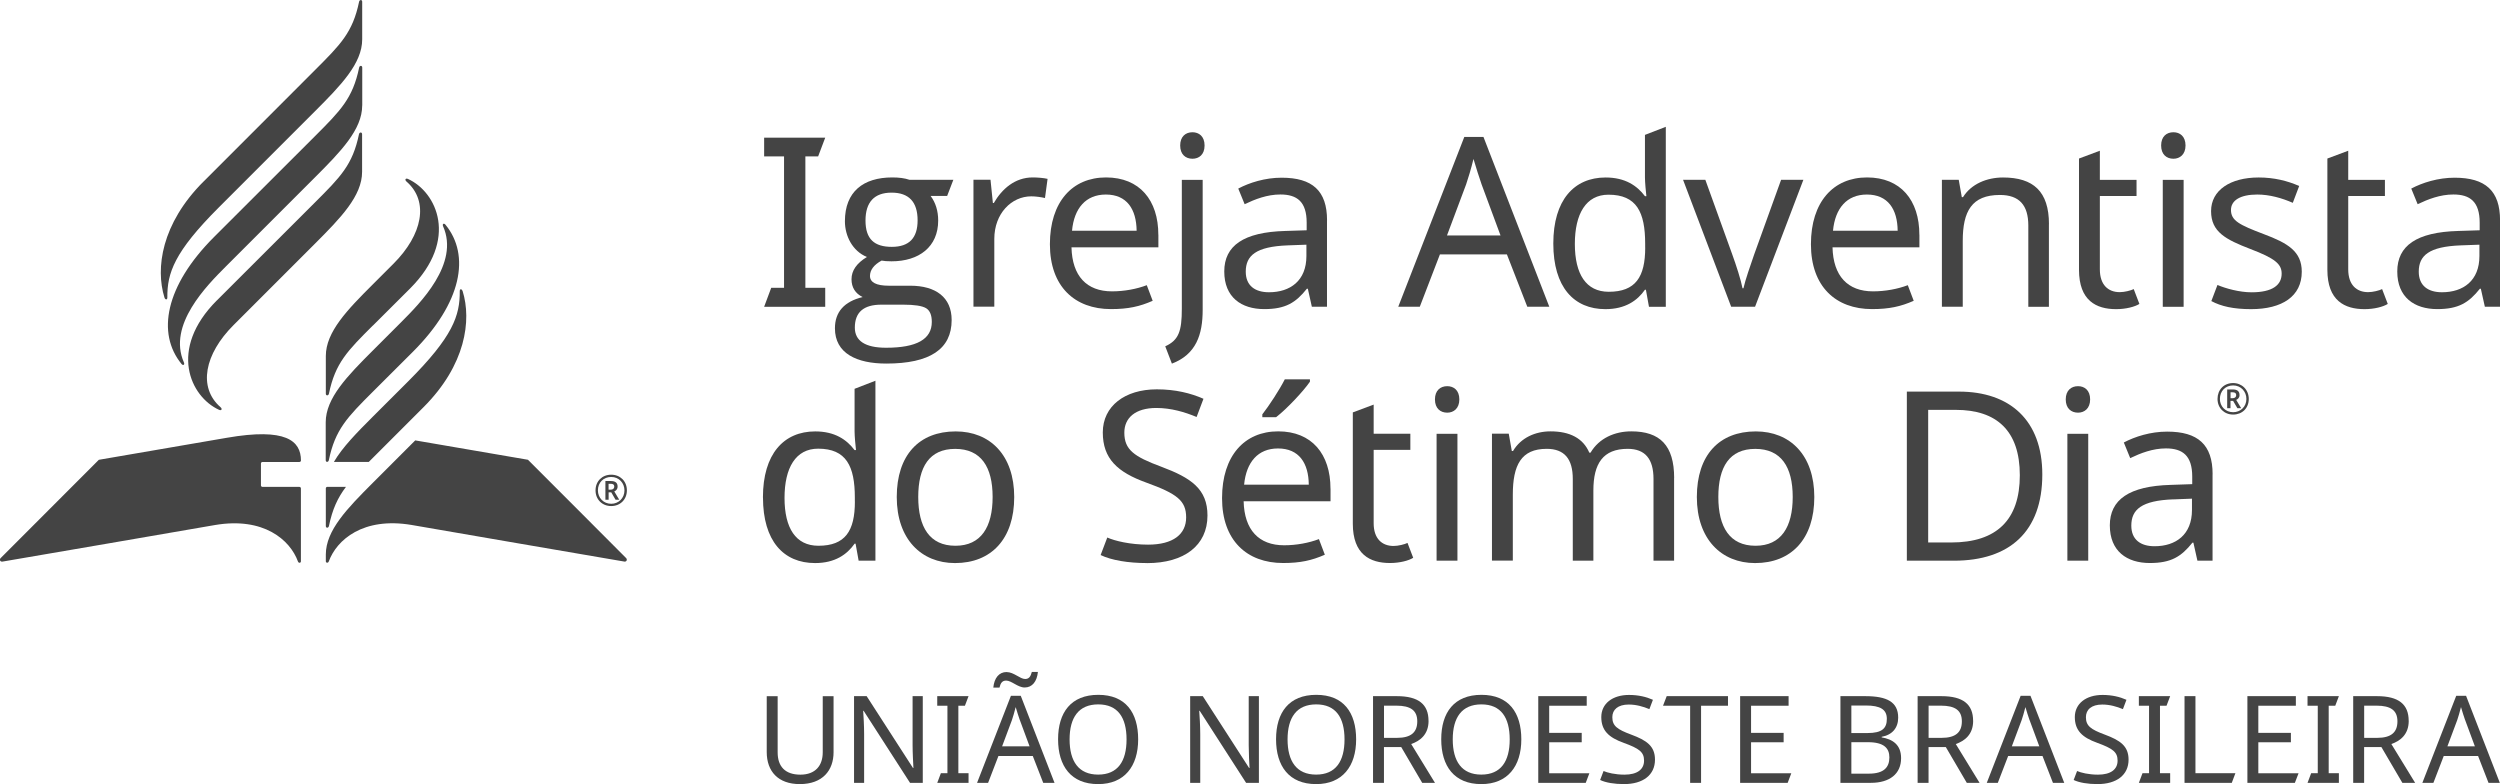 <?xml version="1.0" encoding="UTF-8"?>
<!DOCTYPE svg PUBLIC "-//W3C//DTD SVG 1.1//EN" "http://www.w3.org/Graphics/SVG/1.1/DTD/svg11.dtd">
<!-- Creator: CorelDRAW 2021 (64 Bit) -->
<svg xmlns="http://www.w3.org/2000/svg" xml:space="preserve" width="22.685mm" height="7.115mm" version="1.1" style="shape-rendering:geometricPrecision; text-rendering:geometricPrecision; image-rendering:optimizeQuality; fill-rule:evenodd; clip-rule:evenodd"
viewBox="0 0 473.57 148.53"
 xmlns:xlink="http://www.w3.org/1999/xlink"
 xmlns:xodm="http://www.corel.com/coreldraw/odm/2003">
 <defs>
  <style type="text/css">
   <![CDATA[
    .fil0 {fill:#444444;fill-rule:nonzero}
   ]]>
  </style>
 </defs>
 <g id="Layer_x0020_1">
  <g id="_2207589749472">
   <g id="LiveType">
    <g>
     <g>
      <path class="fil0" d="M157.9 142.5c0,3.4 -2.05,6.03 -6.4,6.03 -4.1,0 -6.26,-2.42 -6.26,-6.07l0 -10.58 2.07 0 0 10.65c0,2.67 1.43,4.21 4.3,4.21 2.88,0 4.24,-1.75 4.24,-4.23l0 -10.63 2.05 0 0 10.63 0 0z"/>
      <path class="fil0" d="M172.39 148.3l-8.79 -13.65 -0.09 0c0.07,1.08 0.18,2.78 0.18,4.47l0 9.18 -1.91 0 0 -16.43 2.39 0 8.77 13.6 0.09 0c-0.04,-0.74 -0.16,-2.83 -0.16,-4.33l0 -9.27 1.93 0 0 16.43 -2.42 0 0 0z"/>
      <polygon class="fil0" points="177.54,148.3 178.23,146.46 179.47,146.46 179.47,133.69 177.54,133.69 177.54,131.87 183.47,131.87 182.78,133.69 181.54,133.69 181.54,146.46 183.47,146.46 183.47,148.3 "/>
      <path class="fil0" d="M195.64 143.21l-6.51 0 -1.96 5.09 -2.09 0 6.42 -16.5 1.86 0 6.4 16.5 -2.14 0 -1.98 -5.09 0 -0zm-4.95 -15.9c1.36,0 2.53,1.31 3.5,1.31 0.71,0 1.04,-0.44 1.27,-1.34l1.15 0c-0.18,1.8 -1.06,2.95 -2.51,2.95 -1.29,0 -2.49,-1.31 -3.5,-1.31 -0.73,0 -1.06,0.44 -1.27,1.33l-1.17 0c0.18,-1.82 1.08,-2.95 2.53,-2.95zm2.49 9.09c-0.14,-0.37 -0.62,-1.89 -0.78,-2.46 -0.23,0.94 -0.53,1.93 -0.71,2.46l-1.86 4.97 5.2 0 -1.84 -4.97 0 0z"/>
      <path class="fil0" d="M208.02 148.53c-5.13,0 -7.59,-3.41 -7.59,-8.49 0,-5.09 2.46,-8.42 7.62,-8.42 5.15,0 7.55,3.34 7.55,8.44 0,5.11 -2.62,8.47 -7.57,8.47l0 0zm0 -1.8c3.73,0 5.38,-2.53 5.38,-6.67 0,-4.14 -1.66,-6.63 -5.36,-6.63 -3.71,0 -5.43,2.49 -5.43,6.63 0,4.14 1.7,6.67 5.41,6.67z"/>
      <path class="fil0" d="M236.05 148.3l-8.79 -13.65 -0.09 0c0.07,1.08 0.19,2.78 0.19,4.47l0 9.18 -1.91 0 0 -16.43 2.39 0 8.77 13.6 0.09 0c-0.05,-0.74 -0.16,-2.83 -0.16,-4.33l0 -9.27 1.93 0 0 16.43 -2.42 0 0 0z"/>
      <path class="fil0" d="M249.31 148.53c-5.13,0 -7.59,-3.41 -7.59,-8.49 0,-5.09 2.46,-8.42 7.62,-8.42 5.15,0 7.55,3.34 7.55,8.44 0,5.11 -2.62,8.47 -7.57,8.47l0 0zm0 -1.8c3.73,0 5.38,-2.53 5.38,-6.67 0,-4.14 -1.66,-6.63 -5.36,-6.63 -3.71,0 -5.43,2.49 -5.43,6.63 0,4.14 1.7,6.67 5.41,6.67z"/>
      <path class="fil0" d="M270.61 136.54c0,2.62 -1.63,3.82 -3.29,4.4l4.51 7.36 -2.42 0 -3.98 -6.79 -3.27 0 0 6.79 -2.07 0 0 -16.43 4.53 0c4.07,0 5.98,1.54 5.98,4.67l-0 -0zm-8.44 -2.87l0 6.1 2.46 0c2.67,0 3.84,-1.06 3.84,-3.13 0,-2.07 -1.27,-2.97 -3.96,-2.97l-2.35 0 0 0z"/>
      <path class="fil0" d="M280.6 148.53c-5.13,0 -7.59,-3.41 -7.59,-8.49 0,-5.09 2.46,-8.42 7.62,-8.42 5.15,0 7.55,3.34 7.55,8.44 0,5.11 -2.62,8.47 -7.57,8.47l0 0zm0 -1.8c3.73,0 5.38,-2.53 5.38,-6.67 0,-4.14 -1.66,-6.63 -5.36,-6.63 -3.71,0 -5.43,2.49 -5.43,6.63 0,4.14 1.7,6.67 5.41,6.67z"/>
      <polygon class="fil0" points="291.39,148.3 291.39,131.87 300.57,131.87 300.57,133.69 293.46,133.69 293.46,138.82 299.62,138.82 299.62,140.61 293.46,140.61 293.46,146.48 301.07,146.48 300.38,148.3 "/>
      <path class="fil0" d="M307.62 148.53c-1.84,0 -3.47,-0.28 -4.51,-0.78l0.65 -1.7c0.71,0.32 2.21,0.69 3.96,0.69 2.44,0 3.71,-1.01 3.71,-2.65 0,-1.63 -0.9,-2.3 -3.87,-3.38 -2.81,-1.01 -4.23,-2.32 -4.23,-4.88 0,-2.56 2.14,-4.19 5.25,-4.19 1.8,0 3.29,0.37 4.53,0.92l-0.67 1.77c-1.15,-0.48 -2.48,-0.87 -3.91,-0.87 -2.05,0 -3.11,0.97 -3.11,2.39 0,1.66 0.92,2.32 3.59,3.31 2.9,1.08 4.49,2.16 4.49,4.74 0,2.92 -2.28,4.63 -5.87,4.63l-0 0z"/>
      <polygon class="fil0" points="320.16,148.3 320.16,133.69 315.02,133.69 315.72,131.87 327.33,131.87 327.33,133.69 322.23,133.69 322.23,148.3 "/>
      <polygon class="fil0" points="329.63,148.3 329.63,131.87 338.81,131.87 338.81,133.69 331.7,133.69 331.7,138.82 337.87,138.82 337.87,140.61 331.7,140.61 331.7,146.48 339.32,146.48 338.63,148.3 "/>
      <path class="fil0" d="M353.33 131.87c4.09,0 6.24,1.08 6.24,4.07 0,1.93 -1.11,3.27 -3.13,3.63l0 0.11c2.07,0.35 3.68,1.38 3.68,3.94 0,2.99 -2.19,4.67 -5.71,4.67l-5.78 0 0 -16.43 4.69 0 0 0zm0.41 6.99c2.81,0 3.68,-0.92 3.68,-2.69 0,-1.77 -1.22,-2.53 -4,-2.53l-2.72 0 0 5.22 3.04 0 0 0zm-3.04 7.69l3.31 0c2.9,0 3.89,-1.24 3.89,-3.08 0,-1.73 -1.01,-2.88 -4.05,-2.88l-3.15 0 0 5.96z"/>
      <path class="fil0" d="M373.77 136.54c0,2.62 -1.63,3.82 -3.29,4.4l4.51 7.36 -2.42 0 -3.98 -6.79 -3.27 0 0 6.79 -2.07 0 0 -16.43 4.53 0c4.07,0 5.98,1.54 5.98,4.67l0 -0zm-8.44 -2.87l0 6.1 2.46 0c2.67,0 3.84,-1.06 3.84,-3.13 0,-2.07 -1.27,-2.97 -3.96,-2.97l-2.35 0 -0 0z"/>
      <path class="fil0" d="M386.91 143.21l-6.51 0 -1.96 5.09 -2.09 0 6.42 -16.5 1.86 0 6.4 16.5 -2.14 0 -1.98 -5.09 0 -0zm-2.46 -6.81c-0.14,-0.37 -0.62,-1.89 -0.78,-2.46 -0.23,0.94 -0.53,1.93 -0.71,2.46l-1.86 4.97 5.2 0 -1.84 -4.97 0 0z"/>
      <path class="fil0" d="M397.32 148.53c-1.84,0 -3.47,-0.28 -4.51,-0.78l0.65 -1.7c0.71,0.32 2.21,0.69 3.96,0.69 2.44,0 3.71,-1.01 3.71,-2.65 0,-1.63 -0.9,-2.3 -3.86,-3.38 -2.81,-1.01 -4.24,-2.32 -4.24,-4.88 0,-2.56 2.14,-4.19 5.25,-4.19 1.8,0 3.29,0.37 4.53,0.92l-0.67 1.77c-1.15,-0.48 -2.48,-0.87 -3.91,-0.87 -2.05,0 -3.1,0.97 -3.1,2.39 0,1.66 0.92,2.32 3.59,3.31 2.9,1.08 4.49,2.16 4.49,4.74 0,2.92 -2.28,4.63 -5.87,4.63l-0 0z"/>
      <polygon class="fil0" points="405.16,148.3 405.85,146.46 407.09,146.46 407.09,133.69 405.16,133.69 405.16,131.87 411.09,131.87 410.4,133.69 409.16,133.69 409.16,146.46 411.09,146.46 411.09,148.3 "/>
      <polygon class="fil0" points="413.81,131.87 415.88,131.87 415.88,146.46 423.45,146.46 422.76,148.3 413.81,148.3 "/>
      <polygon class="fil0" points="425.72,148.3 425.72,131.87 434.9,131.87 434.9,133.69 427.79,133.69 427.79,138.82 433.96,138.82 433.96,140.61 427.79,140.61 427.79,146.48 435.41,146.48 434.71,148.3 "/>
      <polygon class="fil0" points="437.11,148.3 437.8,146.46 439.05,146.46 439.05,133.69 437.11,133.69 437.11,131.87 443.05,131.87 442.36,133.69 441.12,133.69 441.12,146.46 443.05,146.46 443.05,148.3 "/>
      <path class="fil0" d="M456.28 136.54c0,2.62 -1.63,3.82 -3.29,4.4l4.51 7.36 -2.42 0 -3.98 -6.79 -3.27 0 0 6.79 -2.07 0 0 -16.43 4.53 0c4.07,0 5.98,1.54 5.98,4.67l0 -0zm-8.44 -2.87l0 6.1 2.46 0c2.67,0 3.84,-1.06 3.84,-3.13 0,-2.07 -1.27,-2.97 -3.96,-2.97l-2.35 0 -0 0z"/>
      <path class="fil0" d="M469.42 143.21l-6.51 0 -1.96 5.09 -2.09 0 6.42 -16.5 1.86 0 6.4 16.5 -2.14 0 -1.98 -5.09 0 -0zm-2.46 -6.81c-0.14,-0.37 -0.62,-1.89 -0.78,-2.46 -0.23,0.94 -0.53,1.93 -0.71,2.46l-1.86 4.97 5.2 0 -1.84 -4.97 0 0z"/>
     </g>
     <g>
      <polygon class="fil0" points="144.75,58.11 146.09,54.52 148.52,54.52 148.52,29.62 144.75,29.62 144.75,26.08 156.32,26.08 154.98,29.62 152.56,29.62 152.56,54.52 156.32,54.52 156.32,58.11 "/>
      <path class="fil0" d="M158.16 62.19c0,-3.09 1.75,-5.07 5.25,-5.92 -1.39,-0.67 -2.11,-1.84 -2.11,-3.37 0,-1.66 0.99,-3.05 2.92,-4.22 -2.74,-1.12 -4.17,-3.99 -4.17,-6.77 0,-5.61 3.5,-8.3 8.97,-8.3 1.26,0 2.33,0.13 3.27,0.45l8.3 0 -1.17 3.05 -3.14 0c0.94,1.25 1.44,2.83 1.44,4.67 0,4.98 -3.63,7.72 -8.84,7.72 -0.81,0 -1.44,-0.05 -1.88,-0.14 -1.48,0.81 -2.2,1.8 -2.2,2.92 0,1.21 1.21,1.84 3.54,1.84l4.08 0c4.84,0 7.85,2.2 7.85,6.5 0,5.52 -4.13,8.25 -12.38,8.25 -5.61,0 -9.73,-1.93 -9.73,-6.68l-0 0zm18.35 -1.21c0,-1.3 -0.36,-2.15 -1.08,-2.6 -0.76,-0.45 -2.2,-0.67 -4.35,-0.67l-4.13 0c-3.36,0 -5.02,1.44 -5.02,4.35 0,2.51 1.97,3.81 5.92,3.81 5.79,0 8.66,-1.61 8.66,-4.89l0 0zm-2.69 -19.24c0,-3.5 -1.66,-5.25 -4.93,-5.25 -3.27,0 -4.94,1.79 -4.94,5.29 0,3.5 1.66,4.98 4.98,4.98 3.32,0 4.89,-1.7 4.89,-5.02l0 0z"/>
      <path class="fil0" d="M198.44 33.88l-0.49 3.63c-0.76,-0.18 -1.8,-0.32 -2.6,-0.32 -3.72,0 -7,3.23 -7,8.07l0 12.83 -3.95 0 0 -24.04 3.23 0 0.45 4.4 0.18 0c1.53,-2.65 3.99,-4.84 7.36,-4.84 0.9,0 2.02,0.09 2.83,0.27l0 -0z"/>
      <path class="fil0" d="M219.43 44.47l0 2.38 -16.46 0c0.13,5.43 2.87,8.34 7.67,8.34 2.33,0 4.71,-0.45 6.59,-1.17l1.12 2.96c-2.47,1.08 -4.62,1.57 -7.9,1.57 -6.86,0 -11.57,-4.26 -11.57,-12.29 0,-8.03 4.26,-12.65 10.63,-12.65 6.37,0 9.91,4.31 9.91,10.86zm-16.37 -0.76l12.25 0c-0.05,-4.08 -1.84,-6.86 -5.83,-6.86 -3.77,0 -6.01,2.56 -6.41,6.86l-0 0z"/>
      <path class="fil0" d="M220.73 65.6c2.56,-1.17 3.14,-2.87 3.14,-7.13l0 -24.4 3.95 0 0 24.63c0,4.71 -1.25,8.43 -5.83,10.18l-1.26 -3.28 0 0zm5.16 -40.55c1.21,0 2.29,0.76 2.29,2.51 0,1.75 -1.08,2.51 -2.29,2.51 -1.3,0 -2.33,-0.81 -2.33,-2.51 0,-1.7 1.03,-2.51 2.33,-2.51z"/>
      <path class="fil0" d="M251.37 41.73l0 16.37 -2.87 0 -0.76 -3.41 -0.18 0c-2.11,2.65 -4.04,3.86 -8.07,3.86 -4.35,0 -7.58,-2.24 -7.58,-7.13 0,-4.89 3.68,-7.45 11.53,-7.67l4.08 -0.13 0 -1.44c0,-3.99 -1.84,-5.34 -4.98,-5.34 -2.51,0 -4.8,0.9 -6.77,1.84l-1.21 -2.96c2.11,-1.12 5.07,-2.06 8.21,-2.06 5.83,0 8.61,2.47 8.61,8.07l0 0zm-7.45 4.75c-6.01,0.23 -7.94,1.93 -7.94,4.98 0,2.69 1.8,3.9 4.4,3.9 4.04,0 7.09,-2.2 7.09,-6.86l0 -2.15 -3.54 0.13 -0 0z"/>
      <path class="fil0" d="M285.45 48.19l-12.69 0 -3.81 9.91 -4.08 0 12.51 -32.16 3.63 0 12.47 32.16 -4.17 0 -3.86 -9.91 0 0zm-4.8 -13.28c-0.27,-0.72 -1.21,-3.68 -1.53,-4.8 -0.45,1.84 -1.03,3.77 -1.39,4.8l-3.63 9.69 10.14 0 -3.59 -9.69z"/>
      <path class="fil0" d="M294.24 46.13c0,-8.25 3.95,-12.51 9.91,-12.51 3.72,0 5.97,1.57 7.45,3.54l0.27 0c-0.09,-0.76 -0.27,-2.65 -0.27,-3.54l0 -8.07 3.95 -1.53 0 34.09 -3.19 0 -0.58 -3.23 -0.18 0c-1.43,2.06 -3.72,3.68 -7.49,3.68 -5.97,0 -9.87,-4.17 -9.87,-12.43l0 0zm17.4 0.76l0 -0.72c0,-5.97 -1.61,-9.29 -6.95,-9.29 -4.26,0 -6.37,3.63 -6.37,9.33 0,5.7 2.11,9.06 6.42,9.06 5.07,0 6.91,-2.78 6.91,-8.39l0 0z"/>
      <path class="fil0" d="M318.82 34.06l4.22 0 5.11 14.17c0.72,1.97 1.66,4.89 1.93,6.37l0.18 0c0.32,-1.48 1.35,-4.44 2.02,-6.37l5.11 -14.17 4.22 0 -9.15 24.04 -4.53 0 -9.11 -24.04z"/>
      <path class="fil0" d="M363.59 44.47l0 2.38 -16.46 0c0.13,5.43 2.87,8.34 7.67,8.34 2.33,0 4.71,-0.45 6.59,-1.17l1.12 2.96c-2.47,1.08 -4.62,1.57 -7.9,1.57 -6.86,0 -11.57,-4.26 -11.57,-12.29 0,-8.03 4.26,-12.65 10.63,-12.65 6.37,0 9.91,4.31 9.91,10.86zm-16.37 -0.76l12.25 0c-0.04,-4.08 -1.84,-6.86 -5.83,-6.86 -3.77,0 -6.01,2.56 -6.42,6.86l0 0z"/>
      <path class="fil0" d="M388.12 42.45l0 15.66 -3.9 0 0 -15.39c0,-3.86 -1.71,-5.79 -5.38,-5.79 -5.34,0 -7.04,3.1 -7.04,8.7l0 12.47 -3.95 0 0 -24.04 3.19 0 0.58 3.28 0.23 0c1.57,-2.51 4.53,-3.72 7.58,-3.72 5.74,0 8.7,2.64 8.7,8.84l0 -0z"/>
      <path class="fil0" d="M404.18 54.74l1.08 2.83c-0.85,0.54 -2.56,0.99 -4.4,0.99 -3.77,0 -7.04,-1.61 -7.04,-7.45l0 -21.08 3.95 -1.48 0 5.52 6.95 0 0 3.05 -6.95 0 0 13.91c0,2.92 1.57,4.31 3.77,4.31 0.9,0 2.11,-0.31 2.65,-0.58l0 0z"/>
      <path class="fil0" d="M414 27.56c0,1.7 -1.08,2.51 -2.29,2.51 -1.3,0 -2.33,-0.81 -2.33,-2.51 0,-1.71 1.03,-2.51 2.33,-2.51 1.21,0 2.29,0.76 2.29,2.51zm-0.36 30.55l-3.95 0 0 -24.04 3.95 0 0 24.04z"/>
      <path class="fil0" d="M426.43 58.56c-3.37,0 -5.7,-0.54 -7.54,-1.53l1.16 -3.05c1.57,0.67 4.17,1.39 6.46,1.39 3.99,0 5.7,-1.39 5.7,-3.54 0,-1.79 -1.21,-2.87 -5.92,-4.66 -4.67,-1.8 -7.45,-3.23 -7.45,-7.18 0,-3.95 3.63,-6.37 9.02,-6.37 2.91,0 5.43,0.63 7.67,1.61l-1.21 3.19c-2.06,-0.9 -4.4,-1.57 -6.73,-1.57 -3.23,0 -4.98,1.12 -4.98,2.92 0,2.02 1.57,2.82 6.19,4.57 4.57,1.71 7.22,3.28 7.22,7.13 0,4.67 -3.72,7.09 -9.6,7.09l0 0z"/>
      <path class="fil0" d="M451.23 54.74l1.08 2.83c-0.85,0.54 -2.56,0.99 -4.4,0.99 -3.77,0 -7.04,-1.61 -7.04,-7.45l0 -21.08 3.95 -1.48 0 5.52 6.95 0 0 3.05 -6.95 0 0 13.91c0,2.92 1.57,4.31 3.77,4.31 0.9,0 2.11,-0.31 2.65,-0.58l0 0z"/>
      <path class="fil0" d="M473.57 41.73l0 16.37 -2.87 0 -0.76 -3.41 -0.18 0c-2.11,2.65 -4.04,3.86 -8.07,3.86 -4.35,0 -7.58,-2.24 -7.58,-7.13 0,-4.89 3.68,-7.45 11.53,-7.67l4.08 -0.13 0 -1.44c0,-3.99 -1.84,-5.34 -4.98,-5.34 -2.51,0 -4.8,0.9 -6.77,1.84l-1.21 -2.96c2.11,-1.12 5.07,-2.06 8.21,-2.06 5.83,0 8.61,2.47 8.61,8.07l0 0zm-7.45 4.75c-6.01,0.23 -7.94,1.93 -7.94,4.98 0,2.69 1.8,3.9 4.4,3.9 4.04,0 7.09,-2.2 7.09,-6.86l0 -2.15 -3.54 0.13 -0 0z"/>
      <path class="fil0" d="M144.52 94.23c0,-8.25 3.95,-12.51 9.91,-12.51 3.72,0 5.97,1.57 7.45,3.54l0.27 0c-0.09,-0.76 -0.27,-2.64 -0.27,-3.54l0 -8.07 3.95 -1.53 0 34.09 -3.18 0 -0.58 -3.23 -0.18 0c-1.44,2.06 -3.72,3.68 -7.49,3.68 -5.97,0 -9.87,-4.17 -9.87,-12.43l0 0zm17.41 0.76l0 -0.72c0,-5.96 -1.62,-9.28 -6.95,-9.28 -4.26,0 -6.37,3.63 -6.37,9.33 0,5.7 2.11,9.06 6.42,9.06 5.07,0 6.91,-2.78 6.91,-8.39l0 0z"/>
      <path class="fil0" d="M180.9 106.66c-6.37,0 -11.03,-4.53 -11.03,-12.51 0,-7.98 4.26,-12.43 11.17,-12.43 6.5,0 11.08,4.49 11.08,12.43 0,7.94 -4.35,12.51 -11.21,12.51zm0.09 -3.28c4.84,0 7.04,-3.54 7.04,-9.24 0,-5.7 -2.2,-9.11 -7.09,-9.11 -4.89,0 -7,3.41 -7,9.11 0,5.7 2.15,9.24 7.04,9.24z"/>
      <path class="fil0" d="M217.28 106.66c-3.59,0 -6.77,-0.54 -8.79,-1.52l1.26 -3.32c1.39,0.63 4.31,1.35 7.72,1.35 4.76,0 7.22,-1.97 7.22,-5.16 0,-3.19 -1.75,-4.49 -7.54,-6.59 -5.47,-1.97 -8.25,-4.53 -8.25,-9.51 0,-4.98 4.17,-8.16 10.23,-8.16 3.5,0 6.42,0.72 8.84,1.79l-1.3 3.45c-2.24,-0.94 -4.85,-1.71 -7.63,-1.71 -3.99,0 -6.06,1.89 -6.06,4.67 0,3.23 1.8,4.53 7,6.46 5.65,2.11 8.75,4.22 8.75,9.24 0,5.7 -4.44,9.02 -11.44,9.02l0 0z"/>
      <path class="fil0" d="M252.04 92.57l0 2.38 -16.46 0c0.13,5.43 2.87,8.34 7.67,8.34 2.33,0 4.71,-0.45 6.59,-1.17l1.12 2.96c-2.47,1.08 -4.62,1.57 -7.9,1.57 -6.86,0 -11.57,-4.26 -11.57,-12.29 0,-8.03 4.26,-12.65 10.63,-12.65 6.37,0 9.91,4.3 9.91,10.86zm-16.37 -0.76l12.25 0c-0.04,-4.08 -1.84,-6.86 -5.83,-6.86 -3.77,0 -6.01,2.56 -6.42,6.86l0 0zm12.47 -19.51c-1.12,1.66 -4.31,5.11 -6.42,6.73l-2.6 0 0 -0.54c1.3,-1.66 3.23,-4.62 4.26,-6.64l4.76 0 0 0.45 0 0z"/>
      <path class="fil0" d="M266.62 102.84l1.08 2.82c-0.85,0.54 -2.56,0.99 -4.4,0.99 -3.77,0 -7.04,-1.62 -7.04,-7.45l0 -21.08 3.95 -1.48 0 5.52 6.95 0 0 3.05 -6.95 0 0 13.91c0,2.91 1.57,4.3 3.77,4.3 0.9,0 2.11,-0.31 2.65,-0.58l0 0z"/>
      <path class="fil0" d="M276.44 75.66c0,1.71 -1.08,2.51 -2.29,2.51 -1.3,0 -2.33,-0.81 -2.33,-2.51 0,-1.7 1.03,-2.51 2.33,-2.51 1.21,0 2.29,0.76 2.29,2.51zm-0.36 30.55l-3.95 0 0 -24.04 3.95 0 0 24.04z"/>
      <path class="fil0" d="M317.12 90.55l0 15.65 -3.9 0 0 -15.48c0,-3.77 -1.57,-5.7 -4.89,-5.7 -4.67,0 -6.5,2.78 -6.5,7.9l0 13.28 -3.9 0 0 -15.48c0,-3.77 -1.57,-5.7 -4.94,-5.7 -4.85,0 -6.42,3.09 -6.42,8.7l0 12.47 -3.95 0 0 -24.04 3.18 0 0.58 3.28 0.23 0c1.48,-2.51 4.22,-3.72 7.09,-3.72 3.68,0 6.19,1.3 7.36,4.04l0.23 0c1.61,-2.74 4.57,-4.04 7.72,-4.04 5.43,0 8.12,2.65 8.12,8.84l-0 0z"/>
      <path class="fil0" d="M332.46 106.66c-6.37,0 -11.03,-4.53 -11.03,-12.51 0,-7.98 4.26,-12.43 11.17,-12.43 6.5,0 11.08,4.49 11.08,12.43 0,7.94 -4.35,12.51 -11.21,12.51zm0.09 -3.28c4.84,0 7.04,-3.54 7.04,-9.24 0,-5.7 -2.2,-9.11 -7.09,-9.11 -4.89,0 -7,3.41 -7,9.11 0,5.7 2.15,9.24 7.04,9.24z"/>
      <path class="fil0" d="M370.14 106.21l-8.93 0 0 -32.03 9.87 0c9.64,0 15.79,5.43 15.79,15.7 0,10.81 -6.19,16.33 -16.73,16.33zm0.36 -28.57l-5.25 0 0 25.12 4.35 0c8.66,0 13.01,-4.31 13.01,-12.74 0,-8.43 -4.39,-12.38 -12.11,-12.38l0 0z"/>
      <path class="fil0" d="M395.93 75.66c0,1.71 -1.08,2.51 -2.29,2.51 -1.3,0 -2.33,-0.81 -2.33,-2.51 0,-1.7 1.03,-2.51 2.33,-2.51 1.21,0 2.29,0.76 2.29,2.51zm-0.36 30.55l-3.95 0 0 -24.04 3.95 0 0 24.04z"/>
      <path class="fil0" d="M419.12 89.83l0 16.37 -2.87 0 -0.76 -3.41 -0.18 0c-2.11,2.65 -4.04,3.86 -8.07,3.86 -4.35,0 -7.58,-2.24 -7.58,-7.13 0,-4.89 3.68,-7.45 11.53,-7.67l4.08 -0.14 0 -1.43c0,-3.99 -1.84,-5.34 -4.98,-5.34 -2.51,0 -4.8,0.9 -6.77,1.84l-1.21 -2.96c2.11,-1.12 5.07,-2.06 8.21,-2.06 5.83,0 8.61,2.47 8.61,8.07l0 0zm-7.45 4.76c-6.01,0.23 -7.94,1.93 -7.94,4.98 0,2.69 1.8,3.9 4.4,3.9 4.04,0 7.09,-2.2 7.09,-6.86l0 -2.15 -3.54 0.14 0 0z"/>
      <path class="fil0" d="M420.06 75.57c0,-1.75 1.21,-3.01 2.96,-3.01 1.66,0 2.96,1.26 2.96,3.01 0,1.75 -1.25,2.96 -2.96,2.96 -1.7,0 -2.96,-1.25 -2.96,-2.96zm5.47 0c0,-1.39 -1.03,-2.56 -2.51,-2.56 -1.48,0 -2.51,1.08 -2.51,2.56 0,1.39 1.03,2.51 2.51,2.51 1.39,0 2.51,-1.03 2.51,-2.51zm-3.63 -1.8l1.03 0c0.9,0 1.3,0.36 1.3,1.08 0,0.49 -0.31,0.76 -0.63,0.9l0.94 1.57 -0.72 0 -0.81 -1.39 -0.49 0 0 1.39 -0.63 0 0 -3.54 0 0zm1.03 1.66c0.4,0 0.67,-0.22 0.67,-0.58 0,-0.36 -0.22,-0.54 -0.67,-0.54l-0.4 0 0 1.12 0.4 0z"/>
     </g>
     <g>
      <path class="fil0" d="M70.63 61.66c-4.8,4.8 -7.12,7.09 -8.32,12.91 -0.09,0.43 -0.59,0.43 -0.59,0l0 -7.13c0,-4.57 4.07,-8.75 8.93,-13.6l3.9 -3.9c5.47,-5.47 6.78,-11.8 2.44,-15.56 -0.36,-0.32 -0.18,-0.7 0.3,-0.48 5.42,2.47 9.69,11.44 0.4,20.74l-7.06 7.04 -0 0zm-8.93 18.33l0 7.18c0,0.43 0.5,0.43 0.59,0 1.2,-5.82 3.52,-8.15 8.32,-12.95l7.61 -7.59c9.29,-9.29 10.9,-18.28 6.17,-24.06 -0.32,-0.38 -0.65,-0.15 -0.45,0.31 3.13,7.07 -4.37,14.56 -7.93,18.13l-5.38 5.38c-4.85,4.85 -8.93,9.03 -8.93,13.6l0 0zm-20.61 -23.1c-9.29,9.29 -5.02,18.27 0.4,20.74 0.48,0.22 0.66,-0.17 0.3,-0.48 -4.35,-3.77 -3.02,-10.1 2.44,-15.56l15.44 -15.44c4.85,-4.85 8.92,-9.03 8.92,-13.6l0 -7.13c0,-0.43 -0.5,-0.43 -0.59,0 -1.2,5.82 -3.52,8.11 -8.32,12.91l-18.6 18.58 -0 0zm27.53 -36.91l0 -7.18c0,-0.43 -0.5,-0.44 -0.59,0 -1.2,5.82 -3.52,8.15 -8.32,12.95l-19.15 19.13c-9.29,9.29 -10.9,18.28 -6.18,24.06 0.32,0.38 0.66,0.15 0.45,-0.31 -3.12,-7.07 4.37,-14.56 7.93,-18.13l16.92 -16.92c4.85,-4.85 8.93,-9.03 8.93,-13.6zm-30.07 14.41c-7.99,7.99 -9.11,16.45 -7.4,21.96 0.14,0.47 0.55,0.5 0.55,0.01 -0.04,-4.63 1.29,-8.61 9.75,-17.07l18.23 -18.23c4.85,-4.85 8.93,-9.03 8.93,-13.6l0 -7.13c0,-0.43 -0.5,-0.43 -0.59,0 -1.2,5.82 -3.53,8.12 -8.33,12.92l-21.14 21.15 0 0zm11.17 57.84c-0.16,0 -0.29,-0.13 -0.29,-0.29l0 -4.14c0,-0.16 0.13,-0.29 0.29,-0.29l7 0c0.16,0 0.29,-0.13 0.29,-0.29 -0.02,-3.72 -2.82,-6.24 -14.05,-4.29l-24.24 4.17c0,0 -18.46,18.46 -18.62,18.64 -0.25,0.3 -0.06,0.68 0.33,0.65 0.34,-0.03 40.33,-6.94 40.33,-6.94 9.18,-1.55 14.19,2.82 15.68,6.91 0.13,0.36 0.56,0.31 0.56,-0.04 0,-0.25 0,-13.8 0,-13.8 0,-0.16 -0.13,-0.29 -0.29,-0.29l-7.01 0 0 0zm28.94 -8.81l-8.02 8.02c-4.85,4.85 -8.92,9.03 -8.92,13.6l0 1.27c0,0.34 0.43,0.4 0.56,0.04 1.5,-4.09 6.5,-8.46 15.68,-6.91 0,0 40,6.91 40.33,6.94 0.39,0.04 0.58,-0.35 0.33,-0.65 -0.15,-0.18 -18.61,-18.64 -18.61,-18.64l-21.36 -3.67 0 0zm8.97 -28.26c-0.14,-0.47 -0.55,-0.5 -0.54,-0.01 0.04,4.63 -1.29,8.61 -9.75,17.07l-6.69 6.68c-3.04,3.04 -5.78,5.82 -7.4,8.6l6.61 0c0.25,-0.25 0.51,-0.51 0.78,-0.78l9.6 -9.6c7.99,-7.99 9.11,-16.45 7.4,-21.96zm-25.91 44.48c0,0.43 0.5,0.43 0.59,0 0.66,-3.2 1.66,-5.34 3.23,-7.42l-3.53 0c-0.16,0 -0.29,0.13 -0.29,0.29l0 7.12 0 0z"/>
      <path class="fil0" d="M112.81 92.89c0,-1.73 1.25,-2.97 2.97,-2.97 1.72,0 2.97,1.25 2.97,2.97 0,1.72 -1.25,2.97 -2.97,2.97 -1.72,0 -2.97,-1.25 -2.97,-2.97zm5.48 0c0,-1.4 -1.05,-2.54 -2.51,-2.54 -1.47,0 -2.52,1.06 -2.52,2.54 0,1.4 1.05,2.54 2.52,2.54 1.39,0 2.51,-1.06 2.51,-2.54zm-3.62 -1.77l1.04 0c0.88,0 1.28,0.35 1.28,1.05 0,0.51 -0.31,0.79 -0.63,0.92l0.94 1.57 -0.7 0 -0.81 -1.4 -0.5 0 0 1.4 -0.61 0 0 -3.54 0 0zm1.02 1.64c0.42,0 0.67,-0.24 0.67,-0.58 0,-0.38 -0.21,-0.54 -0.68,-0.54l-0.4 0 0 1.12 0.4 0 0 0z"/>
     </g>
    </g>
   </g>
  </g>
 </g>
</svg>
